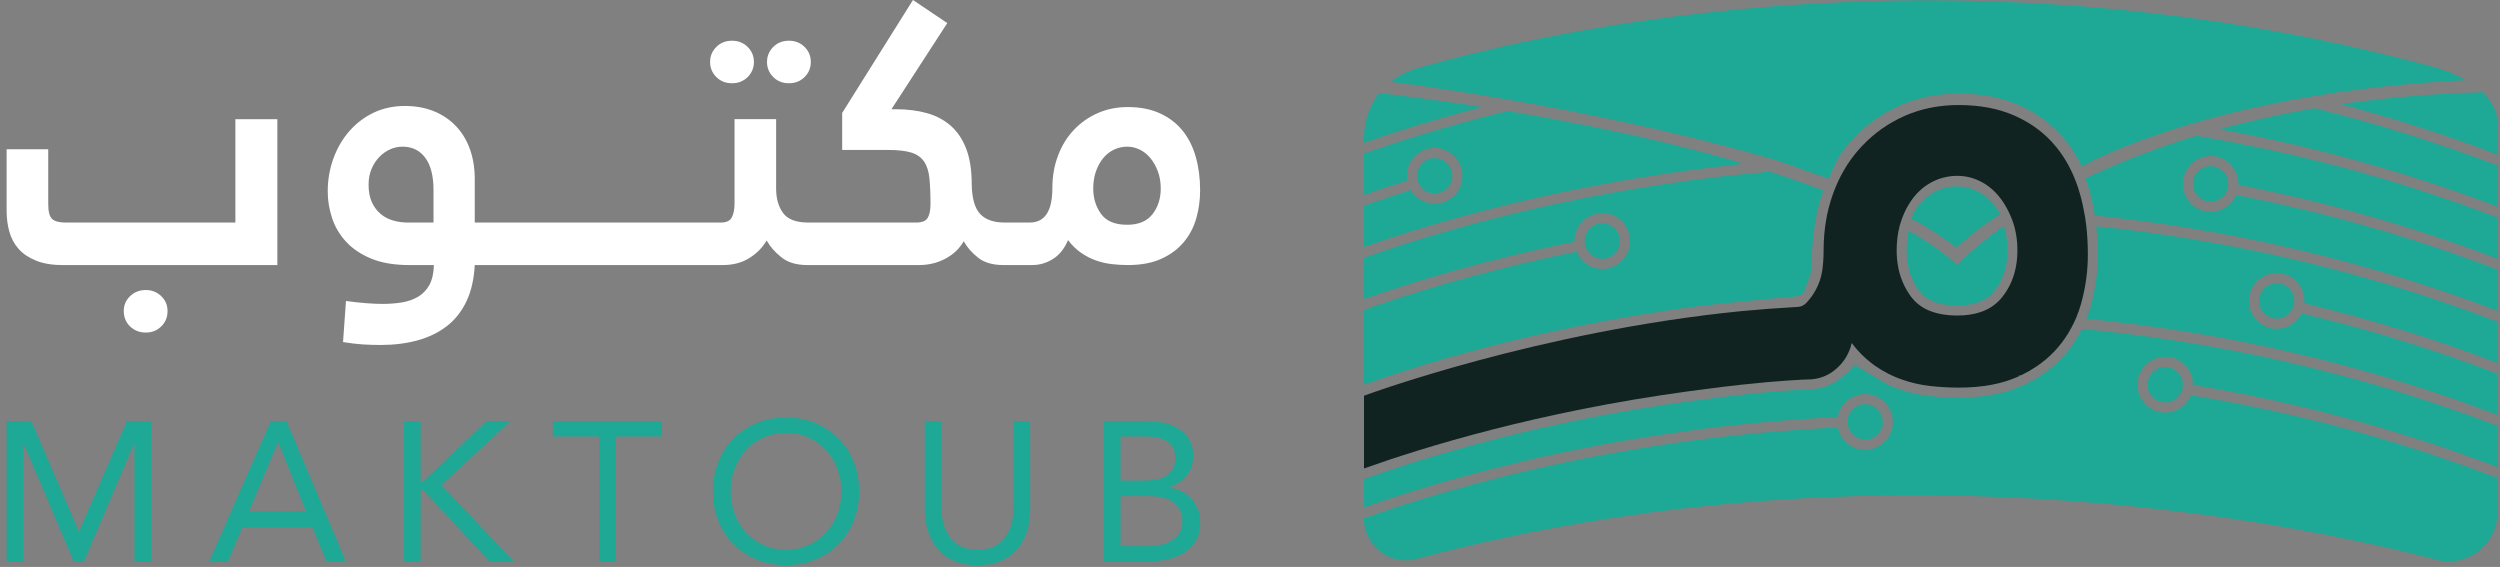 <svg width="366" height="83" viewBox="0 0 366 83" fill="none" xmlns="http://www.w3.org/2000/svg">
<rect x="0" y="0" width="366" height="83" fill="#808080" stroke="none"/>
<path d="M216.952 15.665C209.665 17.569 203.813 19.465 199.688 20.92V19.666C199.779 18.231 200.21 15.792 201.921 13.628C204.809 13.954 210.19 14.61 216.952 15.663V15.665Z" fill="#1EA896"/>
<path d="M365.643 17.728V22.642C358.126 19.783 350.454 17.317 342.661 15.252C348.944 14.344 355.865 13.712 363.437 13.503C364.621 14.63 365.483 16.024 365.643 17.728Z" fill="#1EA896"/>
<path d="M269.035 26.689C269.05 26.655 269.067 26.62 269.084 26.588C269.067 26.62 269.052 26.655 269.038 26.689H269.035Z" fill="#1EA896"/>
<path d="M292.816 31.343C289.406 33.583 287.334 35.409 286.427 36.274C284.548 34.782 282.322 33.345 279.758 31.963C279.887 31.676 280.024 31.404 280.172 31.141C280.447 30.658 280.748 30.218 281.088 29.821C281.778 29 282.592 28.371 283.534 27.933C284.471 27.495 285.468 27.279 286.519 27.279C287.51 27.279 288.471 27.495 289.38 27.933C290.289 28.371 291.093 29 291.783 29.821C292.165 30.278 292.511 30.784 292.816 31.343Z" fill="#1EA896"/>
<path d="M323.64 24.324C325.064 24.324 326.223 25.489 326.223 26.921C326.223 28.352 325.064 29.517 323.64 29.517C322.215 29.517 321.056 28.352 321.056 26.921C321.056 25.489 322.215 24.324 323.64 24.324Z" fill="#1EA896"/>
<path d="M333.305 41.46C334.729 41.46 335.888 42.625 335.888 44.056C335.888 45.487 334.729 46.652 333.305 46.652C331.88 46.652 330.721 45.487 330.721 44.056C330.721 42.625 331.88 41.46 333.305 41.46Z" fill="#1EA896"/>
<path d="M316.994 53.727C318.418 53.727 319.577 54.892 319.577 56.323C319.577 57.754 318.418 58.919 316.994 58.919C315.569 58.919 314.41 57.754 314.41 56.323C314.41 54.892 315.569 53.727 316.994 53.727Z" fill="#1EA896"/>
<path d="M275.639 61.775C275.639 63.206 274.479 64.371 273.055 64.371C271.631 64.371 270.471 63.206 270.471 61.775C270.471 60.343 271.631 59.178 273.055 59.178C274.479 59.178 275.639 60.343 275.639 61.775Z" fill="#1EA896"/>
<path d="M293.889 36.688C293.889 37.173 293.862 37.643 293.808 38.084V38.088C293.748 38.571 293.669 39.002 293.56 39.405L293.555 39.417C293.258 40.557 292.75 41.594 292.045 42.5L292.04 42.505C291.443 43.284 290.69 43.841 289.744 44.207L289.571 44.269C288.721 44.57 287.706 44.724 286.555 44.724C285.193 44.724 284.019 44.53 283.071 44.145L282.808 44.04C282.021 43.679 281.394 43.169 280.904 42.495C280.168 41.477 279.658 40.338 279.386 39.109V39.101C279.289 38.681 279.22 38.235 279.183 37.782V37.77C279.148 37.422 279.133 37.056 279.133 36.688C279.133 35.64 279.24 34.655 279.448 33.757C281.865 35.165 284.044 36.658 285.918 38.24L286.592 38.81L287.191 38.161C287.223 38.126 289.189 36.028 293.357 33.082C293.711 34.152 293.892 35.361 293.892 36.685L293.889 36.688Z" fill="#1EA896"/>
<path d="M327.703 27.056C327.703 27.012 327.705 26.964 327.705 26.919C327.705 24.668 325.88 22.834 323.639 22.834C322.634 22.834 321.713 23.202 321.002 23.814C320.128 24.563 319.573 25.678 319.573 26.919C319.573 29.171 321.396 31.005 323.639 31.005C325.306 31.005 326.742 29.992 327.366 28.549C339.72 30.945 352.569 34.476 365.641 39.482V45.511C346.792 38.34 327.002 33.652 306.687 31.552C306.664 31.418 306.642 31.286 306.62 31.154C306.439 30.075 306.199 29.012 305.907 28.002C305.738 27.41 305.55 26.825 305.344 26.27C305.327 26.223 305.31 26.176 305.292 26.131C305.741 25.917 306.204 25.698 306.679 25.479L309.485 24.232C312.934 22.762 316.953 21.266 321.552 19.878C335.669 22.249 350.506 26.064 365.639 31.858V37.887C353.352 33.217 340.666 29.597 327.698 27.061L327.703 27.056Z" fill="#1EA896"/>
<path d="M330.61 41C329.77 41.749 329.24 42.841 329.24 44.053C329.24 46.304 331.063 48.138 333.306 48.138C334.898 48.138 336.28 47.213 336.946 45.869C346.314 48.096 355.919 51.005 365.644 54.727V60.756C346.415 53.443 326.202 48.711 305.458 46.67C305.686 46.093 305.887 45.496 306.057 44.886C306.444 43.52 306.724 42.139 306.892 40.783C306.961 40.253 307.013 39.726 307.048 39.166C307.093 38.547 307.115 37.91 307.115 37.215C307.115 35.815 307.043 34.438 306.899 33.122C325.244 35.051 345.17 39.27 365.644 47.108V53.135C356.422 49.631 346.978 46.715 337.355 44.413C337.365 44.297 337.37 44.177 337.37 44.058C337.37 41.806 335.545 39.975 333.304 39.975C332.281 39.975 331.343 40.358 330.627 40.987L330.607 41.005L330.61 41Z" fill="#1EA896"/>
<path d="M300.33 53.831C300.86 53.393 301.357 52.928 301.818 52.438C302.071 52.174 302.298 51.913 302.467 51.714L302.474 51.703C303.242 50.788 303.915 49.8 304.475 48.767L304.492 48.74L304.52 48.683C304.614 48.511 304.708 48.335 304.797 48.153C323.718 49.974 344.382 54.214 365.641 62.353V68.382C351.266 62.91 336.34 58.887 321.054 56.349C321.054 56.339 321.054 56.329 321.054 56.319C321.054 54.067 319.229 52.233 316.988 52.233C315.896 52.233 314.9 52.669 314.17 53.378C313.402 54.122 312.922 55.164 312.922 56.319C312.922 57.103 313.142 57.837 313.526 58.461C314.241 59.626 315.527 60.405 316.985 60.405C318.684 60.405 320.142 59.355 320.749 57.864C335.106 60.221 350.214 64.072 365.636 69.977V75.005C365.636 79.693 361.231 83.126 356.714 81.952C334.552 76.182 273.955 64.027 207.379 81.83C203.488 82.87 199.677 79.917 199.677 75.873C208.287 72.8 225.178 67.566 247.227 64.572C253.786 63.679 261.111 62.955 269.06 62.577C269.458 64.582 271.323 66.063 273.48 65.836C275.357 65.64 276.88 64.122 277.085 62.238C277.355 59.78 275.439 57.69 273.044 57.69C271.046 57.69 269.379 59.146 269.042 61.059C261.698 61.415 254.328 62.096 246.974 63.102C225.26 66.055 208.505 71.171 199.677 74.288V70.138L200.165 69.964C208.3 67.063 225.252 61.743 247.422 58.733C248.4 58.598 249.388 58.471 250.357 58.352L250.413 58.347L250.443 58.342C256.951 57.478 261.638 57.163 263.877 57.053H263.919C264.773 57.008 265.234 56.998 265.239 56.998L265.323 56.993C265.546 56.976 265.774 56.946 265.992 56.909C266.331 56.852 266.668 56.772 266.997 56.667H267.009L267.242 56.585C268.012 56.317 268.728 55.928 269.372 55.431C270.011 54.936 271.078 54.075 271.556 53.433L276.124 56.192C276.689 56.468 277.286 56.715 277.9 56.931C279.386 57.454 280.891 57.8 282.375 57.961C283.826 58.128 285.296 58.212 286.743 58.212C290.289 58.212 293.362 57.65 295.882 56.543H295.892L296.197 56.406C296.247 56.384 296.321 56.351 296.407 56.304L296.482 56.264C296.554 56.237 296.623 56.205 296.692 56.17C297.348 55.849 297.972 55.495 298.587 55.102L300.327 53.836L300.33 53.831Z" fill="#1EA896"/>
<path d="M234.574 37.887C233.15 37.887 231.99 36.722 231.99 35.291C231.99 33.859 233.15 32.694 234.574 32.694C235.998 32.694 237.158 33.859 237.158 35.291C237.158 36.722 235.998 37.887 234.574 37.887Z" fill="#1EA896"/>
<path d="M330.61 41L330.724 40.353L330.629 40.982H330.627L330.61 41Z" fill="#1EA896"/>
<path d="M212.613 25.743C212.613 25.835 212.608 25.925 212.598 26.015C212.462 27.319 211.362 28.337 210.029 28.337C209.217 28.337 208.491 27.959 208.015 27.366C207.706 26.98 207.505 26.505 207.455 25.987C207.448 25.905 207.443 25.823 207.443 25.741C207.443 25.641 207.448 25.542 207.46 25.442C207.607 24.15 208.704 23.145 210.027 23.145C210.671 23.145 211.261 23.384 211.714 23.774C211.962 23.991 212.17 24.252 212.323 24.549C212.507 24.904 212.611 25.31 212.611 25.741L212.613 25.743Z" fill="#1EA896"/>
<path d="M255.314 23.978C252.533 24.264 249.757 24.598 246.981 24.976C225.267 27.929 208.513 33.05 199.685 36.165V30.121C201.579 29.445 203.872 28.666 206.532 27.827C207.242 29.024 208.542 29.825 210.026 29.825C211.256 29.825 212.361 29.273 213.106 28.402C213.463 27.987 213.738 27.496 213.903 26.959C214.025 26.573 214.089 26.163 214.089 25.74C214.089 25.69 214.089 25.643 214.087 25.593C214.069 25.081 213.958 24.593 213.767 24.145C213.621 23.799 213.431 23.481 213.2 23.192C213.143 23.12 213.084 23.05 213.019 22.98C212.277 22.164 211.209 21.654 210.026 21.654C207.785 21.654 205.96 23.488 205.96 25.74C205.96 25.976 205.979 26.208 206.019 26.431C203.597 27.195 201.475 27.91 199.685 28.544V22.498C204.382 20.821 211.539 18.504 220.651 16.255C225.331 17.029 230.509 17.974 235.885 19.111L239.728 19.95C244.899 21.112 250.181 22.448 255.314 23.976V23.978Z" fill="#1EA896"/>
<path d="M365.643 24.235V30.261C352.482 25.255 338.863 21.46 324.921 18.912C329.136 17.758 333.784 16.71 338.883 15.845C347.636 18.012 356.588 20.768 365.641 24.235H365.643Z" fill="#1EA896"/>
<path d="M305.416 32.973V32.968C305.384 32.702 305.349 32.438 305.312 32.177C305.292 32.047 305.272 31.916 305.253 31.786C305.23 31.659 305.211 31.532 305.186 31.403C305.013 30.368 304.787 29.368 304.507 28.397C304.351 27.84 304.176 27.297 303.982 26.775C303.777 26.213 303.549 25.67 303.304 25.148C303.289 25.118 303.274 25.088 303.259 25.056C303.14 24.807 303.017 24.561 302.885 24.322C302.871 24.292 302.856 24.262 302.841 24.235C302.831 24.215 302.819 24.195 302.809 24.175C302.757 24.08 302.705 23.986 302.653 23.894C302.578 23.769 302.507 23.645 302.432 23.523V23.52C302.009 22.809 301.538 22.14 301.026 21.513C299.466 19.589 297.495 18.094 295.105 17.012C295.033 16.977 294.964 16.942 294.89 16.912H294.887C292.547 15.889 289.836 15.377 286.75 15.377C284.296 15.377 282.013 15.765 279.908 16.539C279.557 16.666 279.207 16.805 278.868 16.957C276.476 18.012 274.394 19.477 272.616 21.361C272.167 21.829 271.751 22.316 271.353 22.831V22.836C271.256 22.961 271.162 23.088 271.068 23.212C271.036 23.257 271.001 23.304 270.971 23.349C270.939 23.394 270.907 23.438 270.877 23.483C270.828 23.55 270.781 23.618 270.736 23.685C270.721 23.705 270.706 23.725 270.692 23.747C270.637 23.827 270.583 23.909 270.528 23.991C270.441 24.125 270.355 24.257 270.271 24.391V24.396C270.159 24.573 270.053 24.755 269.946 24.936C269.939 24.946 269.931 24.959 269.926 24.971C269.921 24.981 269.914 24.991 269.907 25.003C269.847 25.108 269.79 25.21 269.733 25.317C269.728 25.327 269.723 25.337 269.718 25.347C269.711 25.357 269.706 25.369 269.699 25.379C269.696 25.384 269.694 25.387 269.691 25.392C269.681 25.407 269.674 25.422 269.666 25.439C269.634 25.494 269.607 25.548 269.577 25.606C269.572 25.611 269.57 25.616 269.567 25.62C269.486 25.777 269.404 25.934 269.325 26.093C269.273 26.198 269.221 26.307 269.171 26.414C269.161 26.439 269.149 26.462 269.137 26.489C269.119 26.521 269.104 26.556 269.089 26.588C269.072 26.621 269.057 26.656 269.042 26.69C268.832 27.146 268.636 27.616 268.456 28.101C268.411 28.216 268.369 28.33 268.329 28.445C268.072 29.159 267.856 29.89 267.673 30.637C267.547 31.139 267.443 31.647 267.354 32.164C267.104 33.595 266.977 35.075 266.977 36.618C266.977 37.208 266.957 37.765 266.918 38.298V38.303C266.898 38.566 266.873 38.828 266.843 39.079C266.839 39.141 266.831 39.206 266.824 39.268C266.814 39.33 266.806 39.392 266.796 39.455C266.779 39.577 266.764 39.699 266.742 39.82C266.432 41.719 265.392 43.398 264.372 44.416C264.087 44.697 263.716 44.866 263.322 44.926H263.312C263.278 44.926 263.241 44.928 263.198 44.928L263.144 44.934C260.393 45.085 257.694 45.292 255.052 45.538C225.307 48.472 200.002 57.817 199.692 57.932H199.69V68.581C208.302 65.51 225.19 60.273 247.239 57.28C248.212 57.145 249.203 57.018 250.208 56.894H250.218C256.859 56.011 261.646 55.692 263.852 55.583H263.857C264.749 55.538 265.219 55.531 265.219 55.531C265.402 55.516 265.583 55.491 265.761 55.461C266.106 55.404 266.445 55.314 266.774 55.2C267.391 54.986 267.97 54.672 268.49 54.269C269.075 53.819 269.582 53.291 270.001 52.694C270.414 52.097 270.741 51.435 270.954 50.733C271.048 50.412 271.083 50.218 271.083 50.218C271.994 51.42 272.995 52.428 274.082 53.239C274.21 53.339 274.344 53.435 274.478 53.53C275.107 53.971 275.761 54.364 276.427 54.702H276.432L276.773 54.874C277.298 55.13 277.841 55.354 278.393 55.548C279.76 56.026 281.141 56.352 282.545 56.506C283.942 56.665 285.349 56.747 286.753 56.747C290.19 56.747 293.107 56.207 295.489 55.12C295.519 55.105 295.548 55.093 295.578 55.078C295.578 55.078 295.58 55.075 295.585 55.078H295.588C295.63 55.06 295.675 55.04 295.714 55.02C295.613 55.013 295.509 55.008 295.402 55.003C295.632 55.003 295.858 54.953 296.063 54.851C296.779 54.5 297.448 54.112 298.081 53.689C299.082 53.023 299.976 52.271 300.771 51.43C300.979 51.214 301.174 50.99 301.367 50.763C302.088 49.905 302.707 48.989 303.23 48.014C303.23 48.014 303.23 48.012 303.232 48.009C303.495 47.534 303.732 47.041 303.948 46.531C304.225 45.872 304.463 45.192 304.661 44.486C305.022 43.209 305.29 41.913 305.451 40.599C305.518 40.089 305.567 39.579 305.599 39.064C305.644 38.449 305.661 37.837 305.661 37.215C305.661 35.747 305.582 34.327 305.421 32.973H305.416ZM295.254 38.265C295.192 38.788 295.098 39.298 294.966 39.791C294.615 41.124 294.025 42.331 293.193 43.403C292.394 44.446 291.356 45.195 290.066 45.653H290.058C289.043 46.013 287.874 46.193 286.555 46.193C284.992 46.193 283.65 45.961 282.526 45.508H282.508C281.337 45.035 280.423 44.319 279.72 43.358C278.868 42.177 278.279 40.873 277.959 39.43C277.85 38.937 277.771 38.432 277.727 37.91C277.69 37.511 277.67 37.106 277.67 36.69C277.67 35.359 277.823 34.133 278.128 33.01C278.205 32.727 278.291 32.45 278.388 32.179C278.43 32.05 278.479 31.925 278.529 31.799C278.603 31.605 278.682 31.415 278.764 31.229C278.913 30.893 279.071 30.574 279.242 30.266C279.559 29.701 279.906 29.186 280.297 28.721C281.092 27.76 282.03 27.024 283.115 26.511C284.195 25.999 285.344 25.745 286.555 25.745C287.696 25.745 288.803 25.999 289.85 26.511C290.898 27.024 291.824 27.76 292.619 28.721C293.06 29.256 293.458 29.848 293.81 30.502C293.825 30.52 293.835 30.545 293.845 30.564C294.112 31.06 294.352 31.585 294.568 32.149C294.573 32.159 294.575 32.167 294.58 32.179C294.585 32.194 294.592 32.209 294.595 32.227C295.098 33.55 295.348 35.038 295.348 36.69C295.348 37.228 295.318 37.753 295.254 38.265Z" fill="#102320"/>
<path d="M361.015 11.737C345.469 12.476 333.108 14.802 324.06 17.221C323.971 17.243 323.884 17.265 323.8 17.29C322.708 17.584 321.663 17.878 320.665 18.171C319.486 18.52 318.382 18.865 317.344 19.204C309.965 21.61 306.08 23.685 305.817 23.824L304.747 24.377L304.42 23.652C304.24 23.304 304.056 22.976 303.861 22.657C303.39 21.871 302.868 21.132 302.316 20.453C300.597 18.34 298.401 16.668 295.811 15.491C295.711 15.444 295.61 15.399 295.506 15.354L295.481 15.347C292.953 14.252 290.016 13.697 286.745 13.697C284.103 13.697 281.607 14.123 279.329 14.964C278.898 15.121 278.524 15.272 278.189 15.422C275.604 16.561 273.316 18.169 271.407 20.197C270.934 20.692 270.471 21.234 270.028 21.804C269.79 22.11 269.56 22.426 269.329 22.762C268.936 23.312 267.705 26.173 267.705 26.173L260.229 23.518C236.219 16.472 210.543 12.864 203.592 11.963C204.6 11.179 205.861 10.498 207.438 10.002C227.753 4.178 285.717 -8.708 354.149 9.241C354.149 9.241 354.149 9.241 354.156 9.241C355.164 9.505 356.169 9.776 357.182 10.055C358.353 10.445 359.72 10.993 361.01 11.734L361.015 11.737Z" fill="#1EA896"/>
<path d="M266.965 27.912C266.96 27.927 266.955 27.942 266.95 27.954V27.959C266.878 28.103 265.353 31.281 265.14 39.663V39.668C265.125 39.83 265.091 39.992 265.036 40.146L264.219 42.445C264.033 42.97 263.56 43.338 263.008 43.388C260.185 43.639 251.479 44.431 247.237 45.008C243.359 45.535 239.64 46.13 236.096 46.772C230.814 47.73 225.924 48.785 221.484 49.865C211.975 52.174 204.526 54.585 199.688 56.309V45.366C206.012 43.109 216.801 39.691 230.817 36.844C231.466 38.419 233.07 39.499 234.895 39.357C236.884 39.203 238.483 37.588 238.629 35.59C238.803 33.199 236.918 31.199 234.576 31.199C232.795 31.199 231.28 32.353 230.73 33.956C230.586 34.371 230.51 34.819 230.51 35.284V35.384C216.786 38.173 206.131 41.51 199.688 43.786V37.742C208.298 34.67 225.188 29.437 247.237 26.441C250.939 25.939 254.883 25.488 259.046 25.128C261.763 25.998 264.42 26.927 266.968 27.909L266.965 27.912Z" fill="#1EA896"/>
<path d="M21.35 42.46C20.431 42.46 19.664 42.759 19.045 43.354C18.428 43.948 18.119 44.68 18.119 45.546C18.119 46.411 18.428 47.198 19.045 47.792C19.661 48.387 20.431 48.686 21.35 48.686C22.269 48.686 22.985 48.387 23.601 47.792C24.218 47.198 24.527 46.449 24.527 45.546C24.527 44.642 24.218 43.948 23.601 43.354C22.985 42.759 22.234 42.46 21.35 42.46Z" fill="white"/>
<path d="M34.464 32.582H9.625C8.699 32.582 8.04 32.413 7.649 32.072C7.258 31.732 7.062 30.99 7.062 29.846V21.849H0.97V30.92C0.97 31.958 1.104 32.961 1.372 33.926C1.639 34.891 2.092 35.732 2.734 36.449C3.375 37.166 4.229 37.738 5.296 38.166C6.364 38.596 7.681 38.81 9.249 38.81H40.605V17.447H34.462V32.582H34.464Z" fill="white"/>
<path d="M115.497 12.187C116.423 12.187 117.188 11.883 117.795 11.274C118.399 10.667 118.704 9.933 118.704 9.074C118.704 8.216 118.402 7.482 117.795 6.875C117.188 6.268 116.423 5.962 115.497 5.962C114.571 5.962 113.806 6.265 113.199 6.875C112.592 7.484 112.29 8.216 112.29 9.074C112.29 9.933 112.592 10.667 113.199 11.274C113.803 11.883 114.571 12.187 115.497 12.187Z" fill="white"/>
<path d="M107.165 12.187C108.091 12.187 108.856 11.883 109.463 11.274C110.069 10.664 110.372 9.933 110.372 9.074C110.372 8.216 110.069 7.482 109.463 6.875C108.856 6.268 108.091 5.962 107.165 5.962C106.239 5.962 105.473 6.265 104.867 6.875C104.26 7.484 103.958 8.216 103.958 9.074C103.958 9.933 104.26 10.667 104.867 11.274C105.471 11.883 106.239 12.187 107.165 12.187Z" fill="white"/>
<path d="M175.059 22.958C174.63 21.458 173.982 20.174 173.11 19.102C172.236 18.032 171.134 17.193 169.797 16.584C168.462 15.976 166.902 15.673 165.121 15.673C163.519 15.673 162.051 15.966 160.714 16.556C159.379 17.146 158.21 17.964 157.215 19.017C156.217 20.069 155.442 21.326 154.892 22.789C154.34 24.252 154.065 25.839 154.065 27.551C154.065 30.905 152.961 32.58 150.754 32.58H147.067C145.465 32.58 144.271 32.159 143.489 31.318C142.706 30.477 142.295 29.037 142.261 26.999C142.261 24.924 141.993 23.187 141.458 21.791C140.924 20.395 140.168 19.268 139.188 18.41C138.207 17.551 137.041 16.934 135.689 16.559C134.334 16.183 132.839 15.994 131.202 15.994H130.506L138.68 3.381L133.658 0L123.295 16.531V21.953H130.026C131.449 21.953 132.571 22.08 133.391 22.329C134.21 22.58 134.832 23.008 135.26 23.617C135.689 24.227 135.954 25.041 136.063 26.061C136.169 27.081 136.224 28.36 136.224 29.898C136.224 30.756 136.09 31.418 135.822 31.883C135.555 32.348 134.995 32.58 134.139 32.58H118.328C116.547 32.58 115.319 32.114 114.641 31.184C113.965 30.253 113.625 29.074 113.625 27.641V17.442H107.536V29.788C107.536 30.646 107.402 31.328 107.135 31.828C106.868 32.331 106.343 32.58 105.56 32.58H69.503V26.193C69.503 24.618 69.271 23.18 68.81 21.873C68.347 20.567 67.671 19.44 66.779 18.492C65.888 17.544 64.811 16.81 63.548 16.292C62.283 15.775 60.851 15.514 59.247 15.514C57.642 15.514 56.05 15.845 54.681 16.506C53.309 17.168 52.125 18.071 51.13 19.216C50.132 20.36 49.356 21.694 48.807 23.214C48.255 24.735 47.98 26.337 47.98 28.019C47.98 29.343 48.193 30.649 48.621 31.938C49.05 33.227 49.733 34.381 50.676 35.399C51.62 36.419 52.848 37.243 54.364 37.867C55.877 38.494 57.736 38.805 59.945 38.805H63.523C63.489 40.022 63.263 40.997 62.855 41.731C62.446 42.465 61.894 43.038 61.198 43.448C60.502 43.858 59.71 44.137 58.821 44.279C57.929 44.421 56.986 44.493 55.99 44.493C55.314 44.493 54.512 44.458 53.586 44.386C52.66 44.314 51.679 44.207 50.649 44.065L50.221 50.076C51.288 50.256 52.269 50.373 53.158 50.425C54.047 50.48 54.903 50.504 55.721 50.504C57.679 50.504 59.477 50.281 61.116 49.833C62.753 49.385 64.179 48.696 65.39 47.765C66.601 46.834 67.562 45.628 68.275 44.142C68.986 42.657 69.397 40.878 69.503 38.803H105.828C107.323 38.803 108.613 38.462 109.7 37.782C110.785 37.103 111.632 36.245 112.239 35.207C112.736 36.103 113.457 36.924 114.403 37.675C115.346 38.427 116.602 38.803 118.169 38.803H134.569C135.959 38.803 137.241 38.489 138.415 37.865C139.591 37.238 140.48 36.389 141.087 35.314C141.585 36.21 142.288 37.014 143.197 37.73C144.106 38.447 145.341 38.803 146.909 38.803H151.128C152.195 38.803 153.203 38.507 154.147 37.917C155.09 37.327 155.831 36.407 156.363 35.153C156.933 35.904 157.564 36.521 158.26 37.004C158.956 37.486 159.684 37.862 160.449 38.131C161.214 38.4 161.989 38.579 162.772 38.668C163.554 38.758 164.339 38.803 165.121 38.803C167.046 38.803 168.675 38.499 170.01 37.892C171.344 37.285 172.441 36.474 173.296 35.456C174.15 34.438 174.764 33.269 175.138 31.948C175.512 30.627 175.698 29.27 175.698 27.877C175.698 26.093 175.485 24.451 175.056 22.951L175.059 22.958ZM63.469 32.582H59.73C58.982 32.582 58.261 32.485 57.565 32.286C56.87 32.09 56.255 31.769 55.723 31.321C55.188 30.873 54.762 30.301 54.44 29.604C54.121 28.907 53.96 28.056 53.96 27.054C53.96 26.195 54.101 25.426 54.388 24.747C54.673 24.068 55.047 23.486 55.51 23.003C55.973 22.52 56.498 22.145 57.085 21.876C57.672 21.607 58.286 21.473 58.927 21.473C60.351 21.473 61.465 22.018 62.265 23.11C63.068 24.202 63.466 25.767 63.466 27.808V32.585L63.469 32.582ZM168.729 31.348C167.927 32.386 166.691 32.906 165.017 32.906C163.237 32.906 161.964 32.378 161.199 31.323C160.434 30.268 160.05 29.024 160.05 27.593C160.05 26.663 160.184 25.822 160.451 25.071C160.719 24.319 161.073 23.675 161.519 23.137C161.964 22.6 162.489 22.189 163.093 21.903C163.698 21.617 164.339 21.473 165.017 21.473C165.659 21.473 166.273 21.617 166.86 21.903C167.447 22.189 167.964 22.602 168.41 23.137C168.856 23.675 169.22 24.319 169.504 25.071C169.789 25.822 169.933 26.663 169.933 27.593C169.933 29.061 169.532 30.313 168.732 31.351L168.729 31.348Z" fill="white"/>
<path d="M0.966 61.637H4.581L11.524 77.77H11.581L18.582 61.637H22.11V82.219H19.681V64.951H19.624L12.277 82.219H10.801L3.454 64.951H3.397V82.219H0.966V61.637Z" fill="#1EA896"/>
<path d="M39.645 61.636H41.93L50.639 82.218H47.804L45.722 77.16H35.48L33.367 82.218H30.619L39.645 61.636ZM40.744 64.776H40.687L36.436 74.893H44.795L40.744 64.776Z" fill="#1EA896"/>
<path d="M59.145 61.636H61.575V70.531H61.921L71.237 61.636H74.738L64.613 71.027L75.231 82.218H71.673L61.924 71.753H61.577V82.218H59.148V61.636H59.145Z" fill="#1EA896"/>
<path d="M96.898 63.905H90.128V82.218H87.699V63.905H80.929V61.639H96.898V63.905Z" fill="#1EA896"/>
<path d="M115.069 82.741C113.507 82.741 112.075 82.47 110.773 81.927C109.47 81.385 108.344 80.633 107.388 79.675C106.432 78.718 105.692 77.573 105.159 76.244C104.629 74.918 104.364 73.478 104.364 71.927C104.364 70.377 104.629 68.939 105.159 67.61C105.689 66.284 106.432 65.14 107.388 64.179C108.344 63.219 109.47 62.47 110.773 61.928C112.075 61.385 113.507 61.114 115.069 61.114C116.632 61.114 118.063 61.385 119.365 61.928C120.668 62.47 121.795 63.221 122.75 64.179C123.706 65.137 124.447 66.282 124.979 67.61C125.509 68.939 125.774 70.377 125.774 71.927C125.774 73.478 125.509 74.918 124.979 76.244C124.449 77.573 123.706 78.715 122.75 79.675C121.795 80.636 120.668 81.387 119.365 81.927C118.063 82.467 116.632 82.741 115.069 82.741ZM115.069 80.474C116.265 80.474 117.36 80.253 118.353 79.805C119.346 79.359 120.2 78.75 120.913 77.974C121.626 77.2 122.181 76.292 122.577 75.257C122.971 74.219 123.169 73.112 123.169 71.927C123.169 70.743 122.971 69.636 122.577 68.598C122.181 67.561 121.626 66.655 120.913 65.881C120.2 65.107 119.346 64.495 118.353 64.05C117.36 63.605 116.265 63.381 115.069 63.381C113.873 63.381 112.779 63.605 111.786 64.05C110.793 64.495 109.938 65.107 109.225 65.881C108.512 66.657 107.957 67.563 107.561 68.598C107.165 69.636 106.967 70.746 106.967 71.927C106.967 73.109 107.165 74.219 107.561 75.257C107.957 76.294 108.51 77.2 109.225 77.974C109.938 78.75 110.793 79.359 111.786 79.805C112.779 80.25 113.873 80.474 115.069 80.474Z" fill="#1EA896"/>
<path d="M150.826 74.371C150.826 75.495 150.685 76.56 150.408 77.568C150.128 78.576 149.685 79.461 149.078 80.228C148.471 80.994 147.674 81.604 146.691 82.059C145.708 82.514 144.512 82.743 143.103 82.743C141.694 82.743 140.5 82.514 139.515 82.059C138.529 81.604 137.734 80.994 137.128 80.228C136.521 79.461 136.075 78.576 135.798 77.568C135.518 76.56 135.379 75.495 135.379 74.371V61.639H137.809V74.022C137.809 74.856 137.895 75.659 138.069 76.436C138.242 77.212 138.532 77.899 138.935 78.501C139.341 79.103 139.881 79.581 140.555 79.939C141.231 80.297 142.078 80.476 143.1 80.476C144.123 80.476 144.948 80.297 145.631 79.939C146.315 79.581 146.859 79.1 147.265 78.501C147.672 77.901 147.959 77.212 148.132 76.436C148.305 75.662 148.392 74.856 148.392 74.022V61.639H150.821V74.371H150.826Z" fill="#1EA896"/>
<path d="M161.618 61.636H167.868C168.697 61.636 169.522 61.723 170.342 61.898C171.161 62.072 171.889 62.358 172.526 62.756C173.162 63.154 173.677 63.672 174.073 64.311C174.469 64.951 174.668 65.747 174.668 66.695C174.668 67.916 174.343 68.914 173.699 69.688C173.053 70.464 172.181 71.017 171.082 71.345V71.402C171.738 71.46 172.35 71.631 172.919 71.91C173.489 72.191 173.979 72.554 174.395 73C174.809 73.445 175.133 73.965 175.363 74.555C175.594 75.147 175.71 75.781 175.71 76.458C175.71 77.603 175.472 78.541 175.002 79.277C174.529 80.014 173.912 80.601 173.15 81.036C172.387 81.472 171.53 81.778 170.574 81.952C169.618 82.126 168.67 82.213 167.724 82.213H161.62V61.631L161.618 61.636ZM164.047 70.357H167.402C167.982 70.357 168.546 70.317 169.093 70.24C169.643 70.163 170.138 70.004 170.584 69.76C171.027 69.519 171.384 69.178 171.654 68.743C171.924 68.307 172.058 67.73 172.058 67.013C172.058 66.374 171.931 65.856 171.681 65.458C171.431 65.06 171.097 64.746 170.683 64.513C170.267 64.281 169.797 64.12 169.267 64.032C168.737 63.945 168.202 63.901 167.662 63.901H164.047V70.355V70.357ZM164.047 79.952H168.155C168.752 79.952 169.346 79.889 169.933 79.763C170.522 79.636 171.052 79.434 171.525 79.153C171.998 78.872 172.379 78.504 172.669 78.048C172.959 77.593 173.103 77.035 173.103 76.376C173.103 75.659 172.961 75.057 172.684 74.575C172.404 74.09 172.038 73.704 171.585 73.413C171.131 73.122 170.611 72.918 170.022 72.803C169.433 72.686 168.831 72.629 168.214 72.629H164.049V79.954L164.047 79.952Z" fill="#1EA896"/>
</svg>

